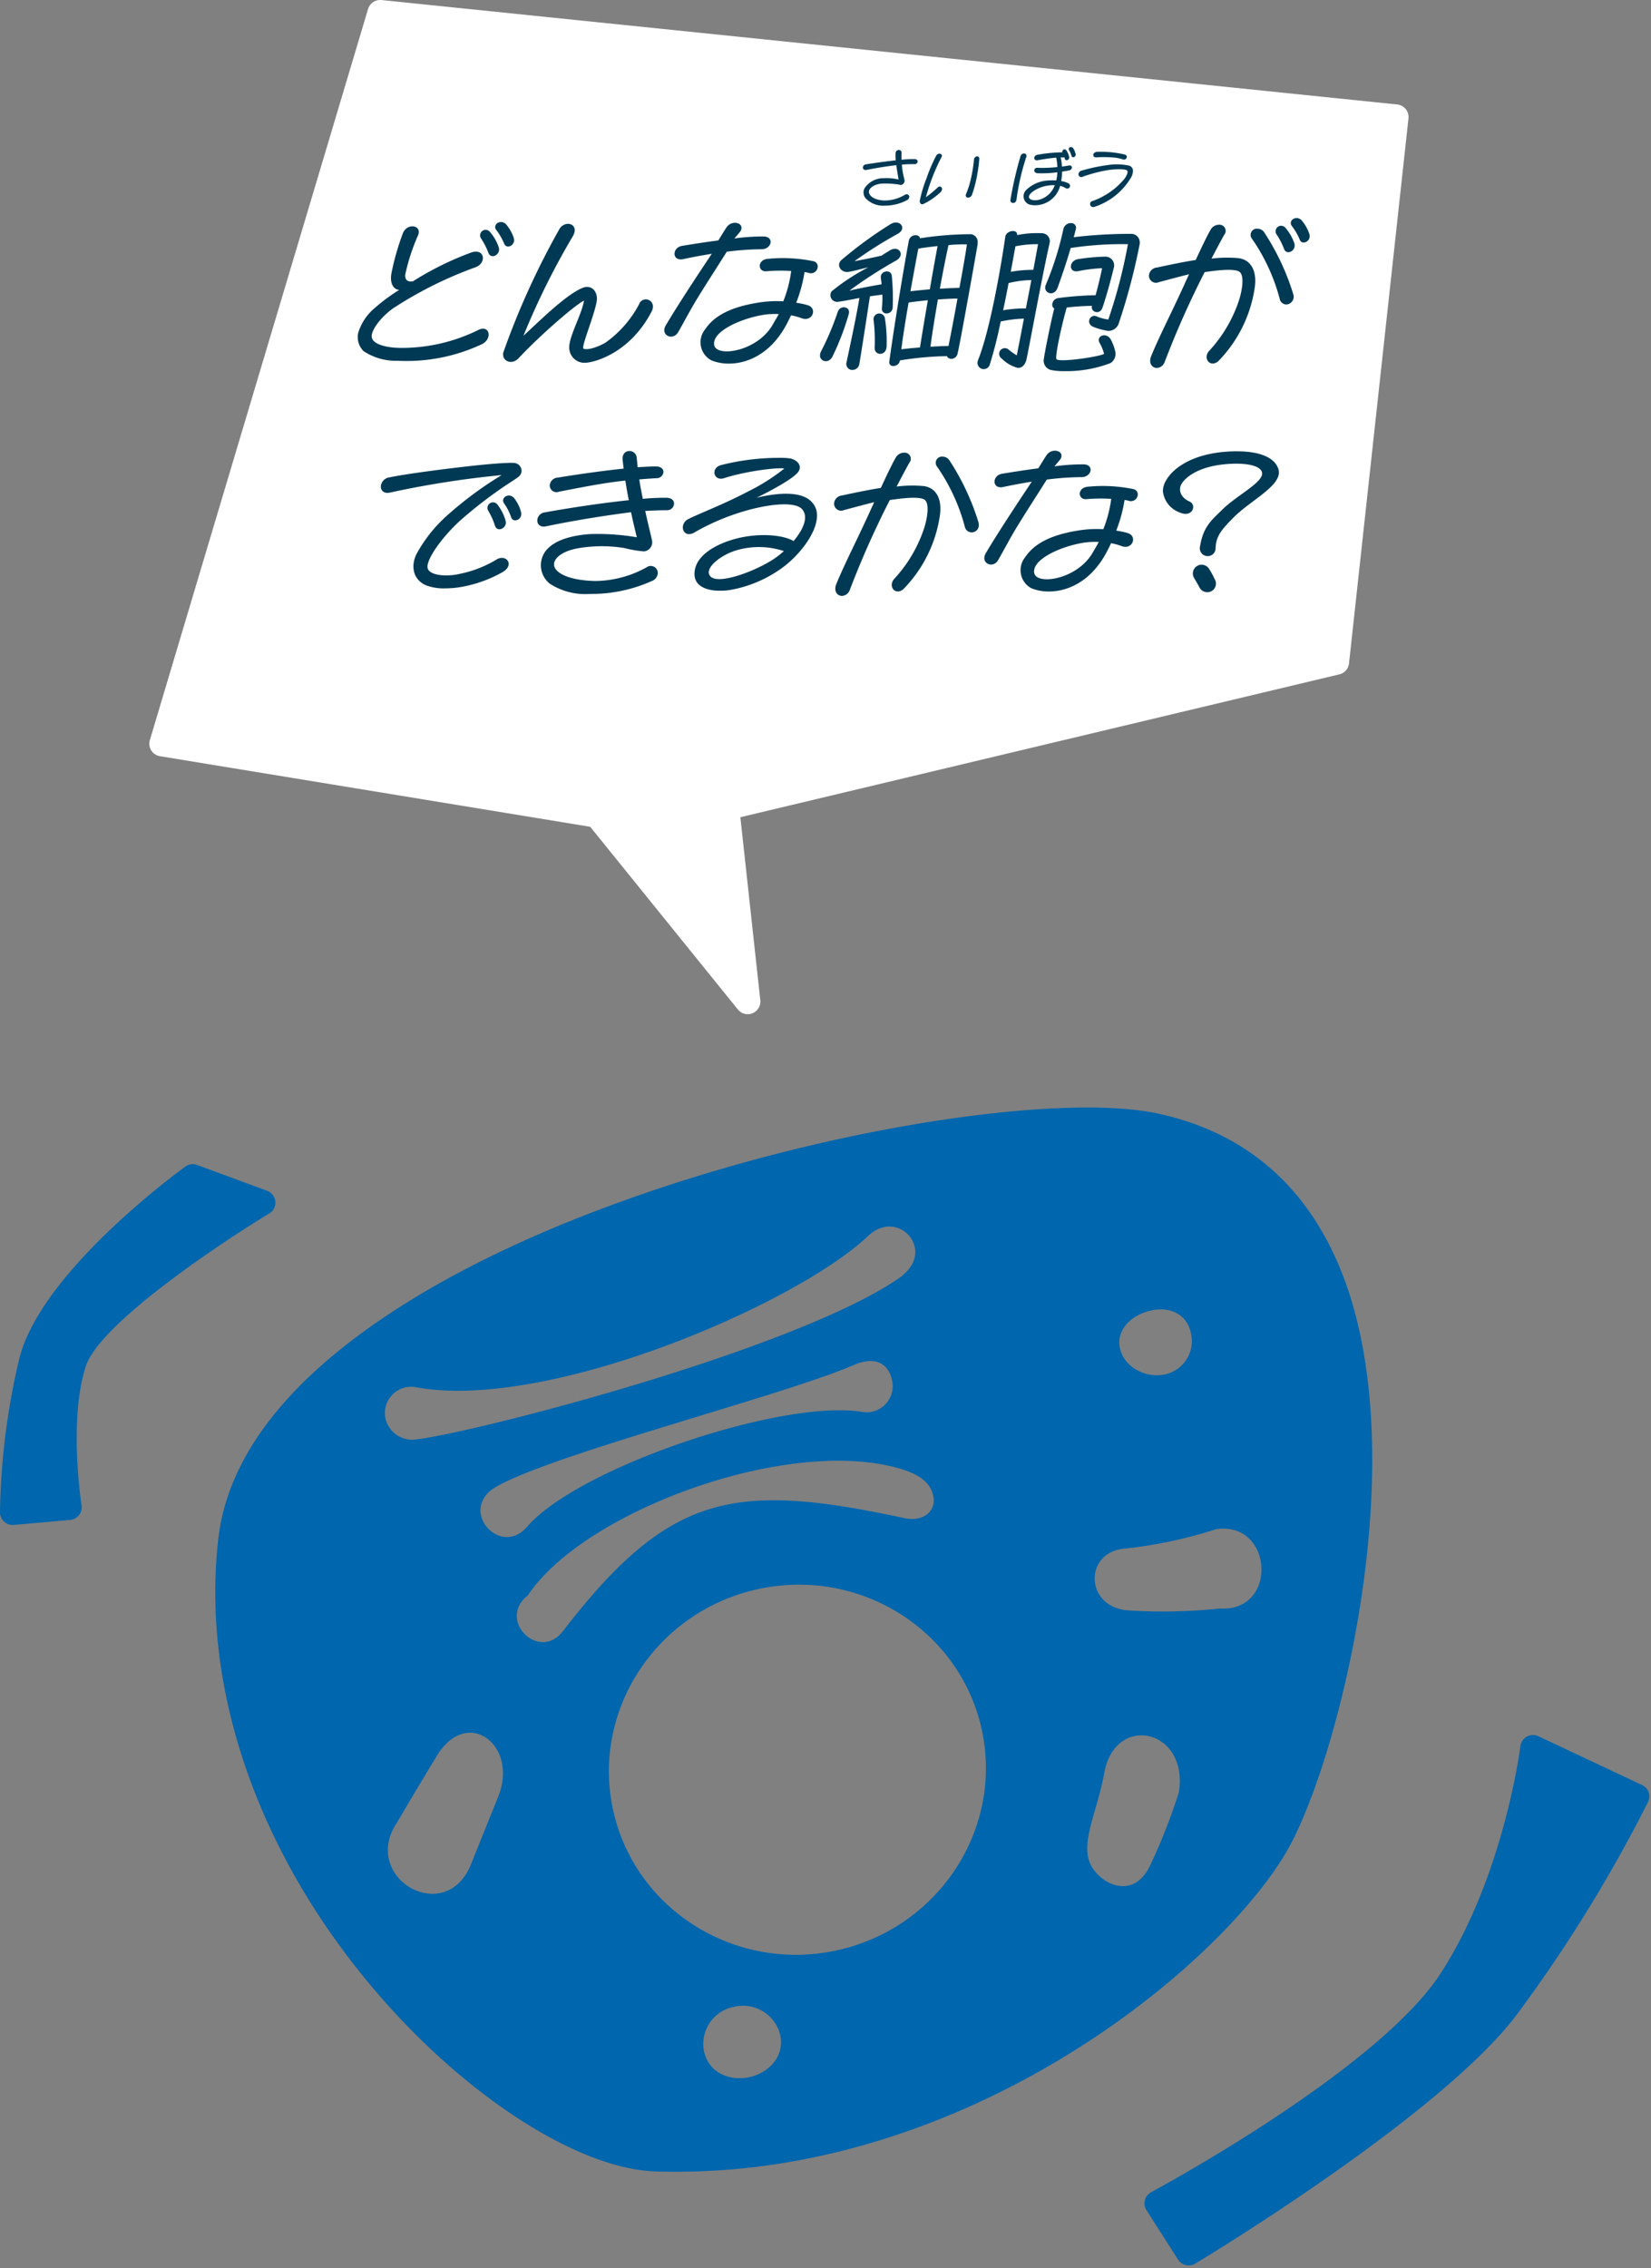 <svg xmlns="http://www.w3.org/2000/svg" xmlns:xlink="http://www.w3.org/1999/xlink" width="223" height="306.24" viewBox="0 0 223 306.24"><rect x="0" y="0" width="223" height="306.24" fill="#808080" stroke="none"/><defs><clipPath id="a"><rect width="223" height="306.24" transform="translate(141 447)" fill="#fff" stroke="#707070" stroke-width="1"/></clipPath></defs><g transform="translate(-141 -447)" clip-path="url(#a)"><g transform="translate(68.263 -8.017)"><g transform="translate(0 -8)"><path d="M262.606,477.747a1.706,1.706,0,0,0-1.155-.625l-137.188-14.1a1.713,1.713,0,0,0-1.813,1.211l-29.471,98.71a1.71,1.71,0,0,0,1.362,2.176l58.115,9.53L172.4,599.318a1.71,1.71,0,0,0,3.03-1.261l-2.692-24.7,80.91-19.289a1.71,1.71,0,0,0,1.3-1.477l8.03-73.581A1.713,1.713,0,0,0,262.606,477.747Z" fill="#fff"/><path d="M121.838,510.423a2.659,2.659,0,0,1-.779-1.926,2.225,2.225,0,0,1,.062-.533,7.007,7.007,0,0,1,2.214-3.343,24.929,24.929,0,0,1,3.322-2.46c-.9-.082-1.271-1.067-1.046-2.256a34.158,34.158,0,0,1,1.559-5.433c.635-1.456,2.665-1,2.009.369a26.981,26.981,0,0,0-1.7,5.228c-.082.6.205,1.086,1.046.923a41.37,41.37,0,0,1,7.915-3.9c1.784-.555,2.05,1.434.533,2.008a53.454,53.454,0,0,0-11.154,5.557c-1.887,1.374-3.077,3.178-2.851,3.978.267.923,2.092,1.414,4.449,1.352a23.287,23.287,0,0,0,9.966-2.439c1.476-.7,1.907,1.189.472,1.927a23.877,23.877,0,0,1-10.7,2.277c-.287,0-.553-.021-.82-.021A7.9,7.9,0,0,1,121.838,510.423Zm15.871-15.213a.747.747,0,0,1,1.189-.9,6.238,6.238,0,0,1,1.21,2.112c.286.985-1.046,1.681-1.4.738A9.788,9.788,0,0,0,137.709,495.21Zm2.071-1.128c-.411-.513.041-1.087.635-1.087a.933.933,0,0,1,.656.287,5.48,5.48,0,0,1,1.066,1.886,1.4,1.4,0,0,1,.041.268c0,.819-1.086,1.23-1.353.45A8.234,8.234,0,0,0,139.78,494.082Z" fill="#003954"/><path d="M148.3,493.938a1.369,1.369,0,0,1,1.148-.7c.7,0,1.271.634.656,1.681a100.966,100.966,0,0,0-6.664,13.43c2.132-1.948,5.741-5.556,7.977-6.46,1.128-.45,1.926.329,1.947,1.436.021,1.354-2.194,6.6-1.825,6.767.554.245,1.948-.205,2.994-.82a14.891,14.891,0,0,0,4.531-5.189.96.96,0,0,1,1.867.287,1.483,1.483,0,0,1-.186.718C157.836,510.69,153,512,151.7,512a2.05,2.05,0,0,1-2.07-1.887c-.144-1.518,1.681-4.593,1.988-6.5-.943.389-5.618,4.348-8.817,7.751-.9.965-2.112.452-2.112-.491a1.039,1.039,0,0,1,.083-.411A104.8,104.8,0,0,1,148.3,493.938Z" fill="#003954"/><path d="M162.461,507.6a1.324,1.324,0,0,1,.205-.656c1.455-2.481,4.408-6.972,6.213-9.659-1.456.226-2.912.513-3.855.718-1.538.328-1.538-1.537-.185-1.784,1.6-.266,3.322-.533,4.921-.738.349-.553.8-1.313,1.107-1.763a1.372,1.372,0,0,1,1.149-.615c.7,0,1.21.574.615,1.291l-.7.821a27.676,27.676,0,0,1,4.04-.267c1.415.124.923,1.763-.41,1.723a38.865,38.865,0,0,0-4.306.287l-.349.04c-1.168,1.867-2.563,4-3.9,6.173-.963,1.557-1.8,3.177-2.644,4.654C163.773,508.886,162.461,508.517,162.461,507.6Zm5.495-.083c.984-1.476,2.809-2.932,7.135-3.628a15.3,15.3,0,0,1,3.445-.186,16.81,16.81,0,0,0,1.066-4.1,22.636,22.636,0,0,0-3.342.04c-1.21.1-1.271-1.578.225-1.681a20.466,20.466,0,0,1,6.131.328.724.724,0,0,1,.574.718.929.929,0,0,1-1.271.84c-.123-.04-.307-.062-.513-.1a19.377,19.377,0,0,1-1.127,4.143,12.163,12.163,0,0,1,1.538.327c1.394.41.656,2.359-.861,1.743a8.182,8.182,0,0,0-1.374-.369c-.288.614-.574,1.189-.9,1.743-2.091,3.548-5.064,4.776-7.5,4.776a6.266,6.266,0,0,1-2.338-.429A2.761,2.761,0,0,1,167.956,507.512Zm9.125-.615c.286-.512.594-1.005.84-1.476a10.129,10.129,0,0,0-2.071.1c-3.219.533-6.992,2.3-6.643,4.1C169.535,511.285,174.969,510.507,177.081,506.9Z" fill="#003954"/><path d="M183.489,511a1.294,1.294,0,0,1,.164-.575,37.409,37.409,0,0,0,2.235-5.289c.328-1.005,1.763-.718,1.5.245a34.456,34.456,0,0,1-2.234,5.824C184.616,512.166,183.489,511.819,183.489,511Zm4.388,1.968a.806.806,0,0,1-.8-1.025c.307-1.476,1.21-5.556,1.743-8.694-.964.184-2.276.451-2.892.513a.9.9,0,0,1-.86-1.414,28.3,28.3,0,0,1,4.962-3.241c-1.025.226-2.44.636-2.871.636-.8,0-1.456-.819-.861-1.537a53.962,53.962,0,0,1,6.725-4.922,1.463,1.463,0,0,1,.718-.226c.841,0,1.353.964.164,1.58a55.551,55.551,0,0,0-5.762,3.649c.882-.163,2.378-.45,3.671-.759.512-.347.861-.533,1.107-.7,1.251-.758,2.132.656.84,1.374a59.85,59.85,0,0,0-6.294,4.058c1.476-.347,3.26-.676,4.347-.859-.021-.288-.062-.575-.1-.842-.144-.963,1.353-1.27,1.477-.307a30.7,30.7,0,0,1,.122,4.264c-.04,1.067-1.6,1.109-1.455.062a12.783,12.783,0,0,0,.061-1.783l-1.681.225c-.411,2.686-.9,5.9-1.415,9.062A.957.957,0,0,1,187.877,512.966Zm2.871-6.643a.777.777,0,1,1,1.5-.409,20.025,20.025,0,0,1,.246,3.833c-.02,1.374-1.641,1.332-1.62.225A23.473,23.473,0,0,0,190.748,506.323ZM195.5,495.5c.165-.861,1.415-.943,1.5-.309a45.456,45.456,0,0,1,6.889-.552,1.054,1.054,0,0,1,.9,1.169,1.336,1.336,0,0,1-.021.287c-.225,1.352-2.4,13.593-2.706,14.722-.226.778-1.21.84-1.415.287a43.468,43.468,0,0,0-6.356.574c-.123.922-1.559,1.046-1.435.144C193.72,505.543,195.176,497.137,195.5,495.5Zm-1.025,14.681c.779-.1,1.661-.186,2.522-.246.267-1.681.656-4.018,1.066-6.377-.9.081-1.8.185-2.6.307C195.073,506.1,194.705,508.373,194.479,510.178Zm1.231-7.832c.758-.1,1.681-.185,2.624-.267.389-2.276.779-4.43,1.045-5.844-.881.1-1.8.206-2.6.349C196.509,497.957,196.119,500.069,195.71,502.346Zm2.706,7.483c1.025-.062,1.907-.1,2.44-.1.266-1.332.759-3.855,1.21-6.4-.575,0-1.559.042-2.645.124C199.01,505.81,198.621,508.189,198.416,509.829Zm2.44-13.717c-.287,1.272-.738,3.486-1.169,5.885,1.025-.062,1.989-.1,2.645-.124.533-2.85.964-5.412,1.005-5.863A20.5,20.5,0,0,0,200.856,496.112Z" fill="#003954"/><path d="M204.764,512.064a1.238,1.238,0,0,1,.081-.43c1.867-4.675,3.446-14.968,3.671-16.629.124-.9,1.7-1.107,1.6-.246a13.622,13.622,0,0,1,3.445-.247,1.083,1.083,0,0,1,.923,1.416c-1.087,4.92-2.543,12.938-3.1,15.624-.123.532-.513,1.209-1.21,1.127a4.684,4.684,0,0,1-2.112-1.231.768.768,0,1,1,.861-1.27,8.21,8.21,0,0,0,1.149.82c.143-.718.533-2.665.963-4.962a17.175,17.175,0,0,0-3.137.39,57.276,57.276,0,0,1-1.456,5.762A.85.85,0,0,1,204.764,512.064Zm3.465-7.155a17.1,17.1,0,0,1,3.076-.247c.245-1.291.513-2.625.738-3.834a14.118,14.118,0,0,0-3.076.409C208.741,502.428,208.5,503.678,208.229,504.909Zm4.716-8.921a14.34,14.34,0,0,0-3.055.287c-.164.862-.369,2.072-.636,3.446a15.932,15.932,0,0,1,3.055-.267Zm.779,15.522c.144-1.045.964-5.145,1.415-6.848-.512-.246-.287-1.251.492-1.395a44.763,44.763,0,0,1,5.085-.389c.369-1.292.7-2.768.882-3.649a19.981,19.981,0,0,0-3.281.409c-1.291.2-1.23-1.456.082-1.64a27.259,27.259,0,0,1,3.589-.329,1.182,1.182,0,0,1,1.168,1.58c-.287,1.272-1.107,4.2-1.517,5.331-.369,1.047-1.681.512-1.394-.266a33.029,33.029,0,0,0-3.425.226c-.615,2.09-1.661,6.745-1.374,6.992.513.429,5.824-.349,6.418-.74a5.971,5.971,0,0,0-.594-1.456c-.554-.983.943-1.537,1.517-.45a6.413,6.413,0,0,1,.574,1.537,1.469,1.469,0,0,1-.635,1.621,16.741,16.741,0,0,1-6.193,1.087,8.784,8.784,0,0,1-1.763-.143A1.285,1.285,0,0,1,213.724,511.51Zm.266-10.026a42.166,42.166,0,0,0,2.38-7.546,1.041,1.041,0,0,1,1.025-.8.64.64,0,0,1,.635.882c-.062.267-.144.616-.266,1.025a63.29,63.29,0,0,1,7.73-.451,1.144,1.144,0,0,1,1.189,1.149,1.426,1.426,0,0,1-.021.287,83.949,83.949,0,0,1-2.849,10.744,1.454,1.454,0,0,1-1.744.861,8.714,8.714,0,0,1-1.619-.471c-1.128-.431-.492-1.8.389-1.436a5.8,5.8,0,0,0,1.6.431,70.535,70.535,0,0,0,2.646-10.171,45.96,45.96,0,0,0-7.73.513c-.472,1.621-1.128,3.609-1.764,5.352C215.1,503.227,213.54,502.53,213.99,501.484Z" fill="#003954"/><path d="M228.992,512.7c-.616,0-1.17-.617-.759-1.622,1.188-2.87,2.706-5.761,4.49-9.676.2-.473.431-.924.615-1.354-1.251.307-2.993.779-4.08,1.066a.949.949,0,0,1-1.333-.861,1.158,1.158,0,0,1,1.046-1.107c1.906-.411,3.69-.78,5.27-1.025.922-1.99,1.619-3.424,2.009-4.081a1.289,1.289,0,0,1,1.128-.677.828.828,0,0,1,.717,1.354c-.348.614-1,1.824-1.722,3.219a17.261,17.261,0,0,1,3.67-.062c1.866.267,2.46,2.01,2.173,3.958a17.894,17.894,0,0,1-4.859,9.882,1.208,1.208,0,0,1-.821.389c-.738,0-1.188-.983-.43-1.763a18.629,18.629,0,0,0,3.814-6.294c.574-1.538.943-3.691.287-4.286-.575-.532-3.015-.267-4.757,0-.39.76-.779,1.538-1.128,2.256-1.784,3.691-2.993,6.561-4.264,9.842A1.184,1.184,0,0,1,228.992,512.7Zm12.876-17.409a.84.84,0,0,1,.717-1.394,1.087,1.087,0,0,1,.923.512,32.7,32.7,0,0,1,3.916,8.345,1.049,1.049,0,0,1-.943,1.374.937.937,0,0,1-.9-.78A25.743,25.743,0,0,0,241.868,495.292Zm3.3-.616a.746.746,0,0,1,1.189-.9,6.229,6.229,0,0,1,1.21,2.112.92.92,0,0,1-.82,1.189.634.634,0,0,1-.574-.451A10,10,0,0,0,245.169,494.676Zm2.071-1.127c-.41-.513.041-1.087.636-1.087a.941.941,0,0,1,.656.287,5.485,5.485,0,0,1,1.066,1.887,1.433,1.433,0,0,1,.041.265.858.858,0,0,1-.821.862.55.55,0,0,1-.532-.409A8.155,8.155,0,0,0,247.24,493.549Z" fill="#003954"/><path d="M125.386,529.53c-.8.165-1.21-.287-1.21-.82a1.321,1.321,0,0,1,1.128-1.231c2.563-.532,8.264-1.25,11.708-1.619,1.578-.164,3.65-.349,4.716-.349a3.242,3.242,0,0,1,.512.022,1.065,1.065,0,0,1,.943,1.045,1.009,1.009,0,0,1-.287.7c-.389.391-1.681,1.109-3.054,2.112a57.538,57.538,0,0,0-5.045,4c-2.5,2.317-4.51,5.229-4.306,6.3.185,1.025,2.522,1.25,4.389.8a15.587,15.587,0,0,0,4.962-1.948c1.25-.738,2.46.738.779,1.721a17.474,17.474,0,0,1-6.008,2.072,13.452,13.452,0,0,1-1.763.124,6.745,6.745,0,0,1-2.563-.411c-1.723-.738-2.133-2.563-1.271-4.266a19.311,19.311,0,0,1,4-5.063,49.439,49.439,0,0,1,7.485-5.557A129.171,129.171,0,0,0,125.386,529.53Zm13.307,2.461a.748.748,0,0,1,1.251-.82,6.193,6.193,0,0,1,1.087,2.174c.246.983-1.128,1.619-1.435.656A9.822,9.822,0,0,0,138.693,531.991Zm2.133-1.005c-.533-.738.615-1.516,1.332-.738a5.092,5.092,0,0,1,.965,1.948.94.94,0,0,1,.02.225c0,.842-1.148,1.211-1.374.411A7.475,7.475,0,0,0,140.826,530.986Z" fill="#003954"/><path d="M145.308,533.3a1.133,1.133,0,0,1,.943-1.087c3.588-.656,7.935-1.292,11.421-1.661-.185-.882-.328-1.763-.472-2.645-2.316.247-4.265.575-8.96,1.5a.916.916,0,0,1-1.251-.842A1.156,1.156,0,0,1,148.1,527.5c3.4-.554,6.5-.965,8.879-1.21-.062-.411-.1-.8-.144-1.169-.082-.82.41-1.21.923-1.21a.982.982,0,0,1,.984.943l.123,1.25c1.23-.081,2.133-.121,2.6-.1.6.041.882.369.882.738a.912.912,0,0,1-.944.841c-.409.02-1.353.082-2.316.164.1.738.266,1.557.472,2.624a29.855,29.855,0,0,1,3.239-.143c.7.02.985.41.985.779a.931.931,0,0,1-.985.9c-.881,0-1.927.042-2.911.1.369,1.7.778,3.322.9,3.9a1.237,1.237,0,0,1-1.067,1.558,15.333,15.333,0,0,1-2.644-.451,19.1,19.1,0,0,0-6.214.02c-2.378.411-3.424,1.5-3.28,2.338.164.965,1.824,1.99,5.516,2.092a14.567,14.567,0,0,0,6.971-1.845.95.95,0,0,1,1.517.758,1.218,1.218,0,0,1-.8,1.087,19.97,19.97,0,0,1-7.2,1.723c-.369.02-.738.02-1.107.02a8.88,8.88,0,0,1-5.475-1.374,3.19,3.19,0,0,1-.636-4.326c1.169-1.62,3.732-2.216,6.07-2.379a31.588,31.588,0,0,1,6.315.431c-.226-.924-.513-2.092-.779-3.383-4.02.513-8.038,1.189-11.5,1.907C145.7,534.246,145.308,533.795,145.308,533.3Z" fill="#003954"/><path d="M164.962,534.226a1.287,1.287,0,0,1,.718-1.107c1.045-.574,4.777-1.99,8.037-3.711a27.02,27.02,0,0,0,4.942-3.117c-.512-.206-4.962.267-8.14,1.292-1.354.431-1.866-1.334-.41-1.765a31.938,31.938,0,0,1,7.853-.983,8.961,8.961,0,0,1,1.517.082c.9.185,1.64.943,1.108,1.763-.513.821-3.24,2.359-5.68,3.548,2.543-.616,5.9-1.005,7.4.492a2.583,2.583,0,0,1,.779,1.927c0,2.275-2.276,5.167-4.388,6.807a16.93,16.93,0,0,1-7.34,3.22,8.135,8.135,0,0,1-1.4.1c-2.194,0-3.793-.882-3.342-2.932.533-2.4,3.916-3.835,6.582-4.327,2.789-.513,5.495-.184,6.726.554,1.332-1.579,2.091-3.321,1.106-4.347-1.435-1.5-8.816-.144-14.516,3.2C165.6,535.457,164.962,534.9,164.962,534.226Zm12.59,4.059c.369-.266.717-.553,1.066-.86a10.744,10.744,0,0,0-6.274-.144c-2.009.533-4.491,2.338-3.732,3.465C169.576,542.182,175.214,539.968,177.552,538.285Z" fill="#003954"/><path d="M186.463,543.474c-.616,0-1.17-.616-.759-1.621,1.189-2.87,2.706-5.762,4.49-9.677.206-.473.431-.923.615-1.354-1.251.307-2.993.78-4.08,1.067a.949.949,0,0,1-1.333-.862,1.159,1.159,0,0,1,1.046-1.107c1.906-.41,3.69-.779,5.27-1.025.922-1.99,1.619-3.424,2.009-4.08a1.288,1.288,0,0,1,1.128-.678.828.828,0,0,1,.717,1.354c-.348.614-1,1.825-1.722,3.219a17.259,17.259,0,0,1,3.67-.062c1.866.267,2.46,2.01,2.173,3.959a17.9,17.9,0,0,1-4.859,9.882,1.211,1.211,0,0,1-.821.389c-.737,0-1.188-.984-.429-1.763a18.652,18.652,0,0,0,3.813-6.294c.574-1.538.943-3.692.287-4.286-.574-.533-3.014-.267-4.757,0-.389.759-.779,1.537-1.127,2.255-1.784,3.692-2.994,6.562-4.265,9.842A1.182,1.182,0,0,1,186.463,543.474Zm12.876-17.409a.84.84,0,0,1,.717-1.394,1.091,1.091,0,0,1,.924.513,32.71,32.71,0,0,1,3.916,8.344,1.646,1.646,0,0,1,.04.308.954.954,0,0,1-1.885.287A25.773,25.773,0,0,0,199.339,526.065Z" fill="#003954"/><path d="M205.687,538.368a1.335,1.335,0,0,1,.2-.656c1.456-2.481,4.409-6.972,6.214-9.658-1.456.225-2.912.512-3.855.718-1.538.327-1.538-1.538-.185-1.785,1.6-.265,3.322-.533,4.921-.738.348-.553.8-1.312,1.107-1.763a1.371,1.371,0,0,1,1.149-.614c.7,0,1.209.574.615,1.29l-.7.822a27.721,27.721,0,0,1,4.04-.268c1.415.124.923,1.763-.41,1.723a38.848,38.848,0,0,0-4.306.288l-.349.04c-1.169,1.866-2.563,4-3.9,6.172-.963,1.558-1.8,3.177-2.644,4.655C207,539.659,205.687,539.29,205.687,538.368Zm5.494-.083c.985-1.476,2.809-2.932,7.136-3.628a15.354,15.354,0,0,1,3.445-.185,16.827,16.827,0,0,0,1.066-4.1,22.639,22.639,0,0,0-3.342.04c-1.21.1-1.272-1.577.225-1.681a20.466,20.466,0,0,1,6.132.329.724.724,0,0,1,.573.718.93.93,0,0,1-1.271.84c-.123-.04-.307-.062-.513-.1a19.324,19.324,0,0,1-1.128,4.142,12.55,12.55,0,0,1,1.539.327c1.394.411.656,2.359-.862,1.743a8.329,8.329,0,0,0-1.374-.369c-.287.615-.574,1.189-.9,1.743-2.092,3.548-5.065,4.777-7.505,4.777a6.28,6.28,0,0,1-2.337-.429A2.763,2.763,0,0,1,211.181,538.285Zm9.125-.614c.288-.513.6-1.006.841-1.476a10.2,10.2,0,0,0-2.071.1c-3.219.533-6.992,2.3-6.643,4.1C212.761,542.058,218.194,541.28,220.306,537.671Z" fill="#003954"/><path d="M243.179,526.742c-.328-1.006-2.644-1.271-4.982-1.046-3.26.308-5.064,1.5-5.782,2.521-.656.944-.165,2.011,1.005,2.523,1,.451.389,2.256-1.374,1.456a3.427,3.427,0,0,1-2.235-2.87,2.838,2.838,0,0,1,.41-1.416c1.107-1.948,3.875-3.526,7.792-3.875a17.71,17.71,0,0,1,1.784-.082c2.993,0,5.064.78,5.6,2.358a1.367,1.367,0,0,1,.082.492c0,1.969-3.9,3.855-6.09,6.049-1.825,1.825-2.4,2.645-2.46,4.162a1.068,1.068,0,1,1-2.112-.2c.451-2.686,1.5-3.506,3.055-5.024C239.879,529.817,243.61,528.034,243.179,526.742Zm-9.145,14.333a1.184,1.184,0,1,1,2.011-1.251,10.276,10.276,0,0,1,.738,1.353,1.161,1.161,0,0,1-.965,1.8,1.208,1.208,0,0,1-1.086-.676C234.65,542.12,234.137,541.238,234.034,541.075Z" fill="#003954"/><path d="M189.285,485.635a.46.46,0,0,1,.419-.427c1.348-.214,2.794-.411,4.019-.542a7.91,7.91,0,0,1-.017-.97.415.415,0,0,1,.419-.427.367.367,0,0,1,.387.4,8.314,8.314,0,0,0,0,.921,14.417,14.417,0,0,1,1.774-.09c.28.008.4.164.4.32a.4.4,0,0,1-.461.362,14.455,14.455,0,0,0-1.676.065,11.061,11.061,0,0,0,.345,2.005.582.582,0,0,1-.468.739,10.872,10.872,0,0,0-2.77-.171c-1.159.2-1.553.731-1.553,1.1s.411,1.051,1.956,1.166a5.306,5.306,0,0,0,2.893-.764c.336-.189.6.017.6.271a.524.524,0,0,1-.3.444,6.4,6.4,0,0,1-2.982.747,3.3,3.3,0,0,1-2.614-.994,1.218,1.218,0,0,1-.114-1.4,3.065,3.065,0,0,1,2.58-1.315,6.958,6.958,0,0,1,1.98.18c-.09-.633-.222-1.29-.3-1.939-1.438.173-2.8.395-4,.641C189.458,486.03,189.285,485.849,189.285,485.635Z" fill="#003954"/><path d="M197.3,490.6c-.213,0-.337-.222-.337-.444a17.946,17.946,0,0,1,.921-3.073,22.011,22.011,0,0,1,1.29-3.016.53.53,0,0,1,.451-.3c.231,0,.42.181.305.419a26.455,26.455,0,0,0-2.129,5.457,15.675,15.675,0,0,0,1.6-1.324.378.378,0,0,1,.263-.115c.287,0,.485.4.1.773a9.244,9.244,0,0,1-2.341,1.6A.278.278,0,0,1,197.3,490.6Zm6.434-2.868a19.8,19.8,0,0,0,.559-3.164.468.468,0,0,1,.435-.444c.149,0,.28.1.28.329a16.175,16.175,0,0,1-.246,1.948,16.651,16.651,0,0,1-.732,2.9.586.586,0,0,1-.526.4c-.23,0-.41-.181-.279-.494A12.458,12.458,0,0,0,203.736,487.731Z" fill="#003954"/><path d="M209.228,489.941a50.006,50.006,0,0,1,1.356-5.858c.222-.56.961-.387.773.131a31.61,31.61,0,0,0-1.323,5.752c-.075.616-.823.575-.823.09Zm2.1-1.257a4.616,4.616,0,0,1,3.057-1.3,6.911,6.911,0,0,1,1.018,0,6.094,6.094,0,0,0,.149-1.11,15.065,15.065,0,0,1-2.7.131c-.608-.065-.509-.78.025-.731a18.475,18.475,0,0,0,2.679-.1,8.26,8.26,0,0,0-.156-1.274c-.625.05-1.471.164-2.523.354-.559.1-.6-.609-.049-.732a19.992,19.992,0,0,1,3.41-.337.3.3,0,0,1,.534-.263,2.487,2.487,0,0,1,.377.9c.066.4-.484.616-.591.222l-.057-.2a.4.4,0,0,1-.2.033c-.09-.009-.189-.009-.3-.009a7.031,7.031,0,0,1,.173,1.241c.337-.041.657-.09.936-.148.469-.107.609.559,0,.674-.254.05-.575.106-.92.156a8.221,8.221,0,0,1-.115,1.274,3.39,3.39,0,0,1,.969.3.376.376,0,1,1-.361.657,2.4,2.4,0,0,0-.755-.312,3.5,3.5,0,0,1-3.4,2.621,2.609,2.609,0,0,1-.838-.131A1.187,1.187,0,0,1,211.332,488.684Zm3.311.32a3.4,3.4,0,0,0,.575-.985,5.431,5.431,0,0,0-.879.049c-1.323.156-2.81,1.076-2.6,1.635S213.567,490.253,214.643,489Zm2.49-5.719a.271.271,0,0,1,.263-.41.393.393,0,0,1,.3.156,2.36,2.36,0,0,1,.329.8c0,.024.008.049.008.065,0,.361-.5.5-.567.156A3.264,3.264,0,0,0,217.133,483.285Z" fill="#003954"/><path d="M220.384,490.977a.414.414,0,0,1-.066-.822,9.838,9.838,0,0,0,4.314-3.016c.3-.435.5-.863.362-1.076-.172-.272-1.791-.222-2.736-.058a19.919,19.919,0,0,0-3.3.879.376.376,0,0,1-.55-.336.522.522,0,0,1,.4-.485,22.669,22.669,0,0,1,3.435-.74,7.989,7.989,0,0,1,2.959.049.725.725,0,0,1,.567.732,2.085,2.085,0,0,1-.206.78,8.949,8.949,0,0,1-4.963,4.051A.74.74,0,0,1,220.384,490.977Zm2.942-6.673a14.588,14.588,0,0,0-2.474-.041c-.312.017-.451-.14-.451-.312,0-.2.188-.419.542-.436.115-.008.247-.008.369-.008a14.194,14.194,0,0,1,3.386.386.34.34,0,0,1,.239.312.388.388,0,0,1-.543.329A5.859,5.859,0,0,0,223.326,484.3Z" fill="#003954"/></g><path d="M294.527,696.031l-14-6.587a1.711,1.711,0,0,0-2.425,1.337c-.021.175-2.271,17.692-10.854,30.791-8.572,13.08-38.716,29.267-39.019,29.429a1.709,1.709,0,0,0-.637,2.427l4.258,6.675a1.71,1.71,0,0,0,1.8.753,1.692,1.692,0,0,0,.525-.207c1.341-.8,32.926-19.883,43.29-33.427a197.231,197.231,0,0,0,17.87-28.893,1.71,1.71,0,0,0-.808-2.3Z" fill="#0066ad"/><path d="M108.807,615.794l-9.438-3.483a1.715,1.715,0,0,0-1.593.217c-.805.582-19.767,14.372-22.49,26.175a95.15,95.15,0,0,0-2.548,20.524A1.708,1.708,0,0,0,74.6,660.91l7.612-.673a1.71,1.71,0,0,0,1.539-1.97c-.018-.116-1.8-11.659.6-18.839,1.934-5.8,18.523-16.812,24.751-20.566a1.71,1.71,0,0,0-.29-3.068Z" fill="#0066ad"/><path d="M154.582,629.418" fill="#a40b5e"/><path d="M253.384,625.43c-4.733-10.832-12.86-17.575-24.156-20.042-9.446-2.063-28.617-.208-48.834,4.725-13.6,3.32-39.219,10.886-57.943,24.267-12.258,8.76-19.063,18.31-20.225,28.387-2.36,20.455,5.508,42.871,21.588,61.5,12.074,13.988,27.136,23.607,37.48,23.936a90.592,90.592,0,0,0,21.734-1.984c31.4-6.674,55.876-28.27,63.432-41.107C253.411,693.3,264.445,650.746,253.384,625.43Zm-25.153,6.526c2.567-.546,4.815.491,5.361,3.058a4.609,4.609,0,0,1-3.525,5.581c-2.567.545-5.516-.975-6.062-3.543S225.663,632.5,228.231,631.956Zm-88.173,65.576c-.187.47-3.832,9.509-3.832,9.509-3.623,8.083-14.854,1.374-9.828-6.007,0,0,2.661-4.541,5.357-8.965C135.84,685.365,142.787,690.639,140.058,697.532Zm-.873-41.406h0c6.319-4.3,39.146-12.587,48.848-16.795,3.679-1.595,5.088.593,5.265,2.549a3.525,3.525,0,0,1-4.233,3.752c-10.9-1.694-38.4,7.607-45.187,15.589C140.371,665.17,134.945,659.328,139.185,656.126Zm34.728,79.357c-2.523.537-5.45-.512-6.09-3.525a5.1,5.1,0,0,1,4.069-5.986,5.173,5.173,0,0,1,6.23,3.8C178.763,732.781,176.437,734.947,173.913,735.483Zm11.72-17.1c-13.744,2.921-27.254-5.655-30.116-19.118s5.992-26.792,19.736-29.714,27.255,5.655,30.116,19.117S199.377,715.458,185.633,718.38Zm9.329-58.375c-23.118-4.968-31.793-3.422-46.2,15.261-3.229,4.187-8.942-1.567-4.737-4.826,7.49-11.336,35.01-21.545,50.181-17.155,1.834.531,4.127,1.477,4.579,3.665C199.255,659.238,197.234,660.494,194.962,660.005ZM194.8,627.08l-.317.292c-13.788,9.772-57.552,21.063-65.481,21.984a3.686,3.686,0,0,1-4.208-2.863,3.545,3.545,0,0,1,3.913-4.207c17.753,3.415,51.51-11.121,61.3-20.4C193.942,618.162,198.957,623.546,194.8,627.08ZM231.971,697a78.709,78.709,0,0,1-3.885,9.881c-2.323,4.953-7.127,2.4-8.206-.5s1.129-7.069,2-11.945C223.329,686.267,233.32,688.456,231.971,697Zm5.516-24.805a72.306,72.306,0,0,1-12.433.25c-5.752-.462-5.927-7.708-.6-8.317a60.587,60.587,0,0,0,12.523-2.639c-.056.007-.1,0-.161.011.164-.039.213-.04.161-.011C244.726,660.335,245.436,672.692,237.487,672.2Z" fill="#0066ad"/></g></g></svg>